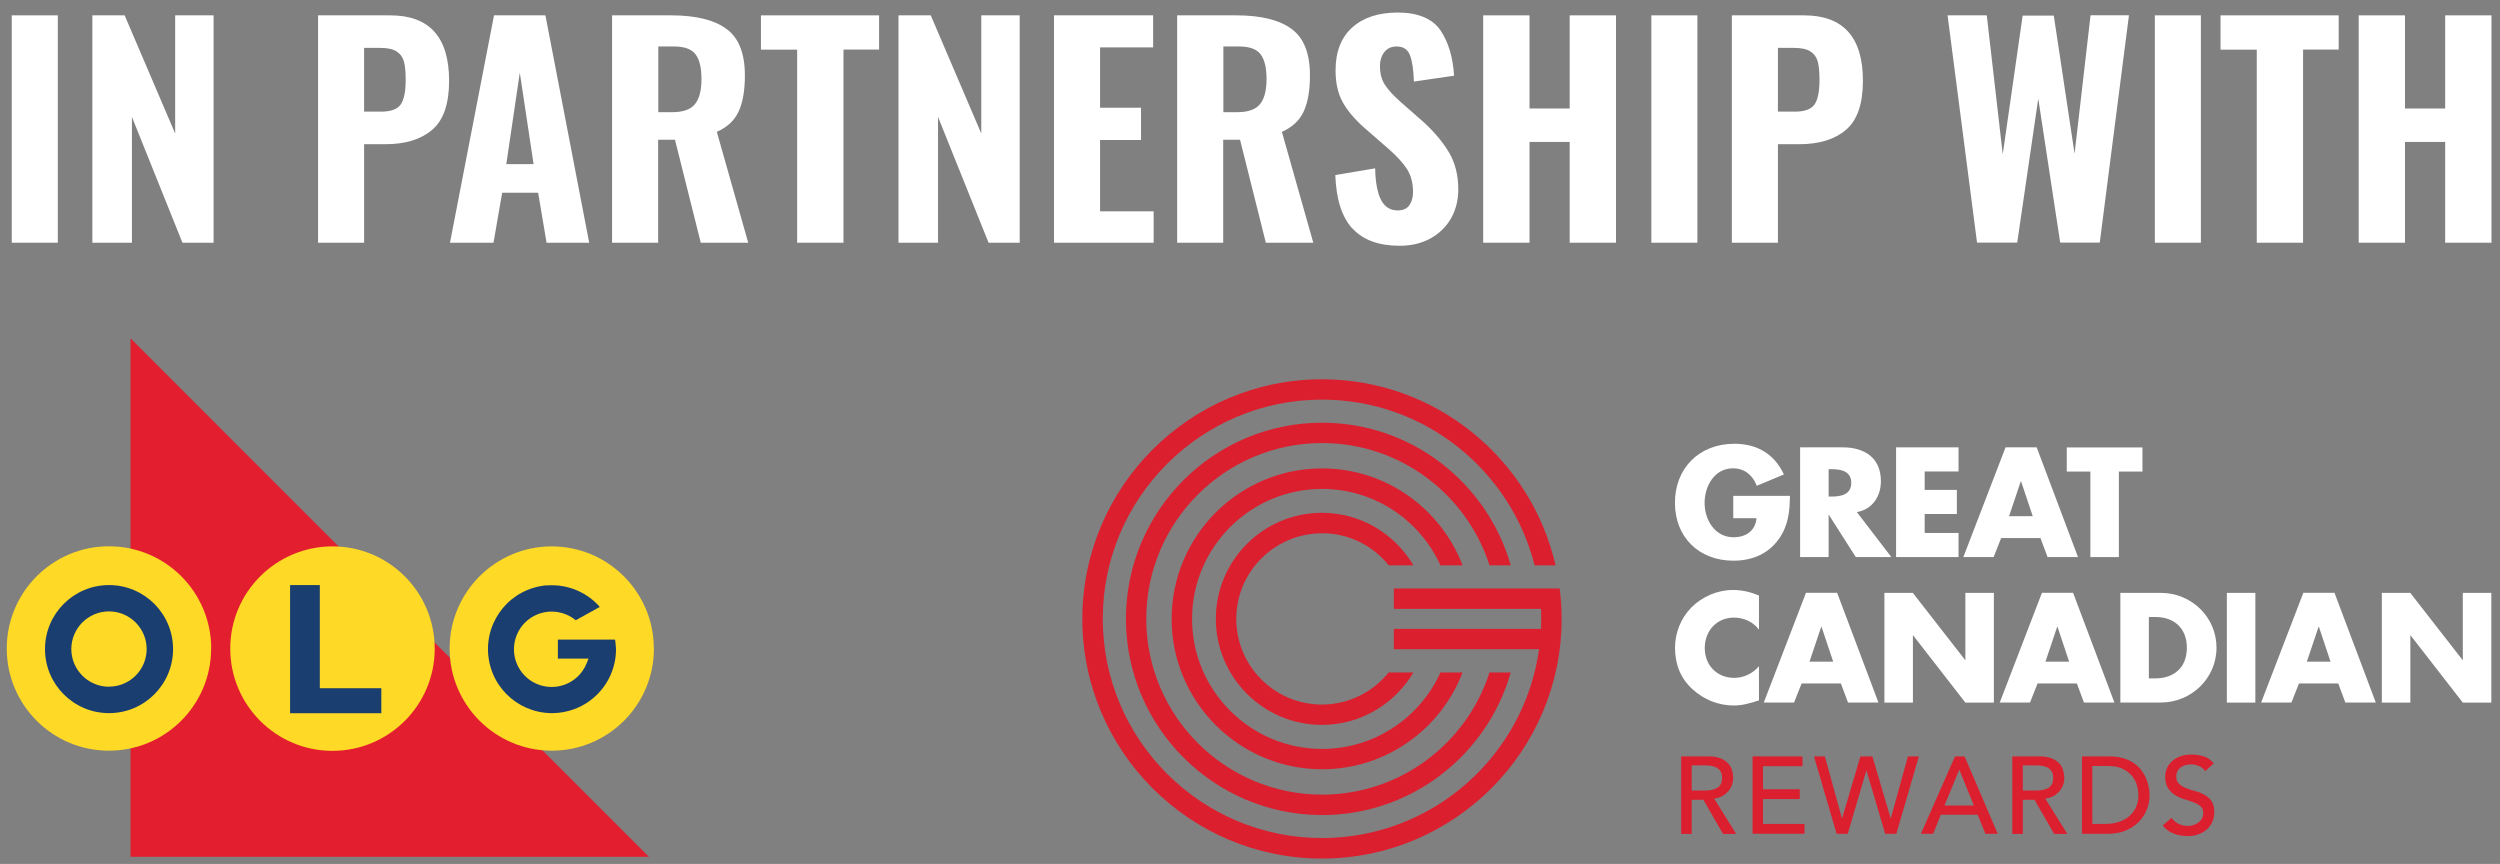 <?xml version="1.0" encoding="UTF-8"?><svg id="Layer_1" xmlns="http://www.w3.org/2000/svg" viewBox="0 0 285.01 98.49"><rect x="0" y="0" width="285.01" height="98.49" fill="#808080" stroke="none"/><defs><style>.cls-1{fill:#fff;}.cls-2{fill:#fed925;}.cls-3{fill:#dc1f2f;}.cls-4{fill:#e31e2f;}.cls-5{fill:#1a3e70;}</style></defs><path class="cls-1" d="m1.34,1.75h5.25v25.92H1.34V1.75Z"/><path class="cls-1" d="m10.53,1.75h3.68l5.76,13.47V1.75h4.38v25.92h-3.55l-5.76-14.34v14.34h-4.51V1.75Z"/><path class="cls-1" d="m36.26,1.75h8.22c4.48,0,6.72,2.49,6.72,7.46,0,2.62-.64,4.49-1.92,5.58-1.28,1.1-3.06,1.65-5.34,1.65h-2.43v11.23h-5.25V1.75Zm7.14,10.98c1.13,0,1.89-.27,2.27-.8.38-.53.58-1.47.58-2.82,0-.87-.06-1.56-.19-2.06-.13-.5-.4-.89-.82-1.17-.42-.28-1.04-.42-1.87-.42h-1.86v7.26h1.89Z"/><path class="cls-1" d="m56.32,1.75h5.86l4.99,25.92h-4.86l-.96-5.7h-4.1l-.99,5.7h-4.96L56.32,1.75Zm4.51,16.96l-1.57-10.43-1.54,10.43h3.1Z"/><path class="cls-1" d="m69.79,1.75h6.72c2.79,0,4.9.51,6.3,1.54,1.41,1.02,2.11,2.79,2.11,5.31,0,1.69-.23,3.05-.7,4.08-.47,1.04-1.3,1.82-2.5,2.35l3.58,12.64h-5.41l-2.94-11.74h-1.92v11.74h-5.25V1.75Zm6.82,11.04c1.24,0,2.11-.3,2.61-.91.5-.61.75-1.56.75-2.86s-.22-2.22-.67-2.82c-.45-.6-1.26-.9-2.43-.9h-1.82v7.49h1.57Z"/><path class="cls-1" d="m90.88,5.66h-4.13V1.75h13.47v3.9h-4.06v22.02h-5.28V5.66Z"/><path class="cls-1" d="m102.43,1.75h3.68l5.76,13.47V1.75h4.38v25.92h-3.55l-5.76-14.34v14.34h-4.51V1.75Z"/><path class="cls-1" d="m120.16,1.75h11.3v3.65h-6.05v6.88h4.67v3.68h-4.67v8.13h6.11v3.58h-11.36V1.75Z"/><path class="cls-1" d="m134.21,1.75h6.72c2.79,0,4.9.51,6.3,1.54,1.41,1.02,2.11,2.79,2.11,5.31,0,1.69-.23,3.05-.7,4.08-.47,1.04-1.3,1.82-2.5,2.35l3.58,12.64h-5.41l-2.94-11.74h-1.92v11.74h-5.25V1.75Zm6.82,11.04c1.24,0,2.11-.3,2.61-.91.5-.61.75-1.56.75-2.86s-.22-2.22-.67-2.82c-.45-.6-1.26-.9-2.43-.9h-1.82v7.49h1.57Z"/><path class="cls-1" d="m154.18,26.06c-1.2-1.31-1.85-3.34-1.95-6.1l4.54-.77c.04,1.64.27,2.85.69,3.63.42.78,1.04,1.17,1.87,1.17.62,0,1.07-.2,1.34-.59.28-.39.42-.9.42-1.52,0-1.02-.23-1.89-.69-2.61-.46-.71-1.18-1.5-2.16-2.35l-2.69-2.34c-1.09-.96-1.91-1.93-2.46-2.9s-.83-2.19-.83-3.66c0-2.11.63-3.74,1.89-4.88s3-1.71,5.22-1.71,3.94.68,4.85,2.03c.91,1.35,1.42,3.08,1.55,5.17l-4.58.67c-.04-1.34-.19-2.35-.45-3.01-.26-.66-.76-.99-1.5-.99-.62,0-1.09.21-1.42.64-.33.43-.5.95-.5,1.57,0,.88.19,1.6.58,2.18.38.58.97,1.22,1.76,1.92l2.62,2.3c1.26,1.15,2.23,2.32,2.93,3.5.69,1.18,1.04,2.58,1.04,4.18,0,1.24-.28,2.34-.83,3.31-.56.97-1.34,1.73-2.35,2.29-1.01.55-2.18.83-3.5.83-2.39,0-4.18-.66-5.38-1.97Z"/><path class="cls-1" d="m169.09,1.75h5.28v10.62h4.58V1.75h5.28v25.92h-5.28v-11.49h-4.58v11.49h-5.28V1.75Z"/><path class="cls-1" d="m188.26,1.75h5.25v25.92h-5.25V1.75Z"/><path class="cls-1" d="m197.44,1.75h8.22c4.48,0,6.72,2.49,6.72,7.46,0,2.62-.64,4.49-1.92,5.58-1.28,1.1-3.06,1.65-5.34,1.65h-2.43v11.23h-5.25V1.75Zm7.14,10.98c1.13,0,1.89-.27,2.27-.8.38-.53.58-1.47.58-2.82,0-.87-.06-1.56-.19-2.06-.13-.5-.4-.89-.82-1.17-.42-.28-1.04-.42-1.87-.42h-1.86v7.26h1.89Z"/><path class="cls-1" d="m222.05,1.75h4.45l1.82,15.84,2.27-15.81h3.55l2.37,15.74,1.82-15.78h4.38l-3.33,25.92h-4.51l-2.5-16.42-2.4,16.42h-4.58l-3.36-25.92Z"/><path class="cls-1" d="m245.66,1.75h5.25v25.92h-5.25V1.75Z"/><path class="cls-1" d="m257.28,5.66h-4.13V1.75h13.47v3.9h-4.06v22.02h-5.28V5.66Z"/><path class="cls-1" d="m268.9,1.75h5.28v10.62h4.58V1.75h5.28v25.92h-5.28v-11.49h-4.58v11.49h-5.28V1.75Z"/><path class="cls-3" d="m177.81,67.09h-2.35s0,0,0,0h-16.56v2.32h16.78c.02.38.03.76.03,1.14s-.01.76-.03,1.14h-16.78v2.32h16.56c-1.69,12.15-12.14,21.53-24.75,21.53-13.78,0-24.99-11.21-24.99-24.99s11.21-24.99,24.99-24.99c11.68,0,21.5,8.05,24.24,18.89h2.39c-2.78-12.13-13.66-21.21-26.63-21.21-15.06,0-27.32,12.25-27.32,27.32s12.25,27.32,27.32,27.32,27.32-12.25,27.32-27.32c0-1.17-.07-2.33-.22-3.47Z"/><path class="cls-3" d="m172.23,64.45c-2.66-9.37-11.3-16.26-21.51-16.26-12.33,0-22.36,10.03-22.36,22.36s10.03,22.37,22.36,22.37c10.22,0,18.85-6.89,21.51-16.26h-2.42c-2.59,8.07-10.16,13.93-19.09,13.93-11.05,0-20.04-8.99-20.04-20.04s8.99-20.04,20.04-20.04c8.92,0,16.5,5.86,19.09,13.94h2.42Z"/><path class="cls-3" d="m150.71,60.79c3.08,0,5.82,1.43,7.61,3.66h2.81c-2.1-3.58-5.99-5.99-10.43-5.99-6.67,0-12.09,5.42-12.09,12.09s5.42,12.09,12.09,12.09c4.44,0,8.33-2.41,10.43-5.98h-2.82c-1.79,2.23-4.54,3.66-7.61,3.66-5.38,0-9.76-4.38-9.76-9.76s4.38-9.76,9.76-9.76Z"/><path class="cls-3" d="m164.22,64.45h2.52c-2.47-6.45-8.72-11.05-16.02-11.05-9.46,0-17.15,7.69-17.15,17.15s7.69,17.15,17.15,17.15c7.31,0,13.55-4.59,16.02-11.04h-2.52c-2.33,5.14-7.5,8.72-13.5,8.72-8.17,0-14.82-6.65-14.82-14.82s6.65-14.82,14.82-14.82c6,0,11.17,3.58,13.5,8.72Z"/><path class="cls-1" d="m204.06,56.53c-.03,1.82-.17,3.38-1.28,4.94-1.23,1.71-3.07,2.45-5.16,2.45-3.93,0-6.67-2.67-6.67-6.6s2.75-6.73,6.78-6.73c2.57,0,4.56,1.16,5.64,3.5l-3.09,1.29c-.45-1.19-1.39-1.99-2.7-1.99-2.14,0-3.25,2.04-3.25,3.95s1.16,3.91,3.3,3.91c1.41,0,2.49-.73,2.62-2.17h-2.65v-2.55h6.45Z"/><path class="cls-1" d="m215.62,63.51h-4.05l-3.07-4.81h-.03v4.81h-3.25v-12.51h4.86c2.47,0,4.35,1.18,4.35,3.85,0,1.73-.96,3.22-2.74,3.53l3.93,5.13Zm-7.15-6.9h.32c1.06,0,2.26-.2,2.26-1.56s-1.19-1.56-2.26-1.56h-.32v3.12Z"/><path class="cls-1" d="m219.42,53.76v2.09h3.67v2.75h-3.67v2.16h3.86v2.75h-7.12v-12.51h7.12v2.75h-3.86Z"/><path class="cls-1" d="m228.14,61.34l-.86,2.17h-3.45l4.81-12.51h3.55l4.71,12.51h-3.47l-.81-2.17h-4.48Zm2.27-6.47h-.03l-1.34,3.98h2.7l-1.33-3.98Z"/><path class="cls-1" d="m241.56,63.51h-3.25v-9.75h-2.69v-2.75h8.63v2.75h-2.69v9.75Z"/><path class="cls-1" d="m200.53,71.79c-.66-.9-1.74-1.38-2.85-1.38-1.99,0-3.33,1.53-3.33,3.47s1.36,3.4,3.38,3.4c1.06,0,2.12-.51,2.8-1.33v3.9c-1.08.33-1.86.58-2.87.58-1.74,0-3.4-.66-4.69-1.84-1.38-1.24-2.01-2.87-2.01-4.73,0-1.71.65-3.35,1.84-4.58,1.23-1.26,3-2.02,4.76-2.02,1.04,0,2.01.23,2.97.63v3.9Z"/><path class="cls-1" d="m205.39,77.92l-.86,2.17h-3.45l4.81-12.51h3.55l4.71,12.51h-3.47l-.81-2.17h-4.48Zm2.27-6.47h-.03l-1.34,3.98h2.7l-1.33-3.98Z"/><path class="cls-1" d="m214.82,67.59h3.25l5.96,7.65h.03v-7.65h3.25v12.51h-3.25l-5.95-7.66h-.03v7.66h-3.25v-12.51Z"/><path class="cls-1" d="m232.29,77.92l-.86,2.17h-3.45l4.81-12.51h3.55l4.71,12.51h-3.47l-.81-2.17h-4.48Zm2.27-6.47h-.03l-1.34,3.98h2.7l-1.33-3.98Z"/><path class="cls-1" d="m241.73,67.59h4.61c3.48,0,6.35,2.74,6.35,6.25s-2.89,6.25-6.35,6.25h-4.61v-12.51Zm3.25,9.75h.73c1.94,0,3.6-1.06,3.6-3.5,0-2.24-1.48-3.5-3.57-3.5h-.76v7Z"/><path class="cls-1" d="m257.12,80.1h-3.25v-12.51h3.25v12.51Z"/><path class="cls-1" d="m262.09,77.92l-.86,2.17h-3.45l4.81-12.51h3.55l4.71,12.51h-3.47l-.81-2.17h-4.48Zm2.27-6.47h-.03l-1.34,3.98h2.7l-1.33-3.98Z"/><path class="cls-1" d="m271.53,67.59h3.25l5.96,7.65h.03v-7.65h3.25v12.51h-3.25l-5.95-7.66h-.03v7.66h-3.25v-12.51Z"/><path class="cls-3" d="m191.66,86.23h3.1c.57,0,1.03.08,1.4.23.37.15.65.35.87.59.21.24.36.5.44.8.08.3.12.58.12.85s-.05.55-.15.82c-.1.26-.24.5-.43.71-.19.21-.42.39-.69.54-.27.15-.57.23-.9.27l2.51,4.03h-1.5l-2.24-3.89h-1.33v3.89h-1.2v-8.83Zm1.2,3.89h1.57c.23,0,.46-.02.69-.06.23-.04.43-.11.61-.21.18-.1.32-.24.43-.43s.16-.43.16-.73-.05-.54-.16-.73-.25-.33-.43-.43c-.18-.1-.38-.17-.61-.21-.23-.04-.46-.06-.69-.06h-1.57v2.84Z"/><path class="cls-3" d="m199.79,86.23h5.7v1.12h-4.5v2.63h4.19v1.12h-4.19v2.83h4.73v1.12h-5.92v-8.83Z"/><path class="cls-3" d="m206.79,86.23h1.25l1.95,7.06h.02l2.08-7.06h1.37l2.08,7.06h.02l1.95-7.06h1.25l-2.57,8.83h-1.27l-2.13-7.21h-.02l-2.12,7.21h-1.27l-2.58-8.83Z"/><path class="cls-3" d="m222.89,86.23h1.08l3.78,8.83h-1.4l-.89-2.18h-4.2l-.87,2.18h-1.4l3.89-8.83Zm2.14,5.6l-1.65-4.05h-.03l-1.67,4.05h3.34Z"/><path class="cls-3" d="m229.41,86.23h3.1c.57,0,1.03.08,1.4.23.37.15.65.35.87.59.21.24.36.5.44.8.08.3.12.58.12.85s-.05.55-.15.82c-.1.26-.24.5-.43.71-.19.21-.42.39-.69.54-.27.15-.57.23-.9.27l2.51,4.03h-1.5l-2.24-3.89h-1.33v3.89h-1.2v-8.83Zm1.2,3.89h1.57c.23,0,.46-.02.69-.06.23-.04.43-.11.61-.21.18-.1.32-.24.43-.43s.16-.43.16-.73-.05-.54-.16-.73-.25-.33-.43-.43c-.18-.1-.38-.17-.61-.21-.23-.04-.46-.06-.69-.06h-1.57v2.84Z"/><path class="cls-3" d="m237.34,86.23h3.08c.62,0,1.17.07,1.64.21.47.14.88.33,1.22.57s.63.51.86.82c.23.31.41.62.54.95.13.32.23.65.29.97s.09.62.09.9c0,.57-.1,1.11-.31,1.64-.21.53-.52,1-.92,1.41-.41.41-.91.74-1.51.99-.6.25-1.3.37-2.09.37h-2.88v-8.83Zm1.2,7.7h1.51c.51,0,.99-.07,1.44-.21.45-.14.85-.34,1.19-.62s.61-.62.81-1.03c.2-.41.3-.89.3-1.44,0-.28-.05-.61-.14-.99s-.26-.74-.52-1.08c-.25-.34-.6-.63-1.05-.87-.45-.24-1.03-.36-1.75-.36h-1.8v6.58Z"/><path class="cls-3" d="m247.55,93.21c.22.32.49.56.83.72.34.15.68.23,1.04.23.2,0,.4-.03.61-.09s.4-.16.57-.28c.17-.12.31-.28.42-.46.11-.18.16-.39.16-.64,0-.34-.11-.6-.32-.78-.22-.18-.48-.33-.8-.45-.32-.12-.67-.24-1.05-.35-.38-.11-.73-.27-1.05-.47s-.59-.47-.8-.8c-.22-.34-.32-.79-.32-1.36,0-.26.06-.53.17-.82.11-.29.29-.56.53-.8.24-.24.55-.44.93-.6.38-.16.83-.24,1.36-.24.48,0,.94.07,1.38.2.44.13.83.4,1.16.81l-.97.89c-.15-.23-.36-.42-.64-.56-.27-.14-.59-.21-.94-.21s-.61.04-.83.13-.4.2-.53.34c-.13.14-.23.28-.28.44-.05.16-.08.3-.08.44,0,.37.11.66.32.86.22.2.48.36.8.49s.67.24,1.05.34c.38.1.73.24,1.05.42.32.18.59.42.8.72.22.3.32.72.32,1.25,0,.42-.08.81-.24,1.15s-.38.63-.65.86c-.27.23-.6.41-.97.54s-.77.19-1.2.19c-.57,0-1.1-.1-1.61-.3-.51-.2-.91-.51-1.21-.92l.99-.85Z"/><polygon class="cls-4" points="73.98 97.68 14.88 97.68 14.88 38.57 73.98 97.68"/><path class="cls-2" d="m24.07,73.94c0,6.43-5.23,11.65-11.66,11.64-6.43,0-11.65-5.23-11.64-11.66s5.23-11.65,11.66-11.64c6.44,0,11.65,5.23,11.65,11.66"/><path class="cls-5" d="m12.43,66.7c-4.03,0-7.3,3.27-7.3,7.3s3.27,7.3,7.3,7.3,7.3-3.27,7.3-7.3-3.27-7.3-7.3-7.3m0,11.59c-2.37,0-4.29-1.92-4.3-4.29,0-2.37,1.92-4.29,4.29-4.3,2.37,0,4.29,1.92,4.3,4.29,0,0,0,0,0,0,0,2.37-1.92,4.29-4.29,4.29"/><path class="cls-2" d="m74.55,73.95c-.01,6.43-5.23,11.64-11.66,11.63-6.43-.01-11.64-5.23-11.63-11.66.01-6.42,5.21-11.62,11.63-11.63,6.43,0,11.65,5.22,11.65,11.65,0,0,0,0,0,0"/><path class="cls-2" d="m49.56,73.95c0,6.44-5.23,11.65-11.66,11.65-6.44,0-11.65-5.23-11.65-11.66,0-6.44,5.23-11.65,11.66-11.65,0,0,0,0,0,0,6.44,0,11.65,5.23,11.65,11.66"/><polygon class="cls-5" points="33.07 66.7 33.07 81.31 43.47 81.31 43.47 78.46 36.46 78.46 36.46 66.7 33.07 66.7"/><path class="cls-5" d="m70.16,73.28c0-.12-.02-.24-.04-.36h-6.52v2.16h3.5l-.25.61c-.92,2.19-3.44,3.21-5.63,2.29-2.19-.92-3.21-3.44-2.29-5.63.92-2.19,3.44-3.21,5.63-2.29.39.16.75.38,1.08.65l2.74-1.52c-1.37-1.56-3.35-2.46-5.43-2.47h-.06c-.17,0-.35,0-.53.02h-.22c-.19.02-.38.05-.57.09-3.96.75-6.56,4.57-5.81,8.53s4.57,6.56,8.53,5.81c2.92-.55,5.22-2.82,5.8-5.74.05-.23.08-.47.1-.7.02-.24.04-.48.04-.72-.03-.24-.03-.49-.06-.73Z"/></svg>